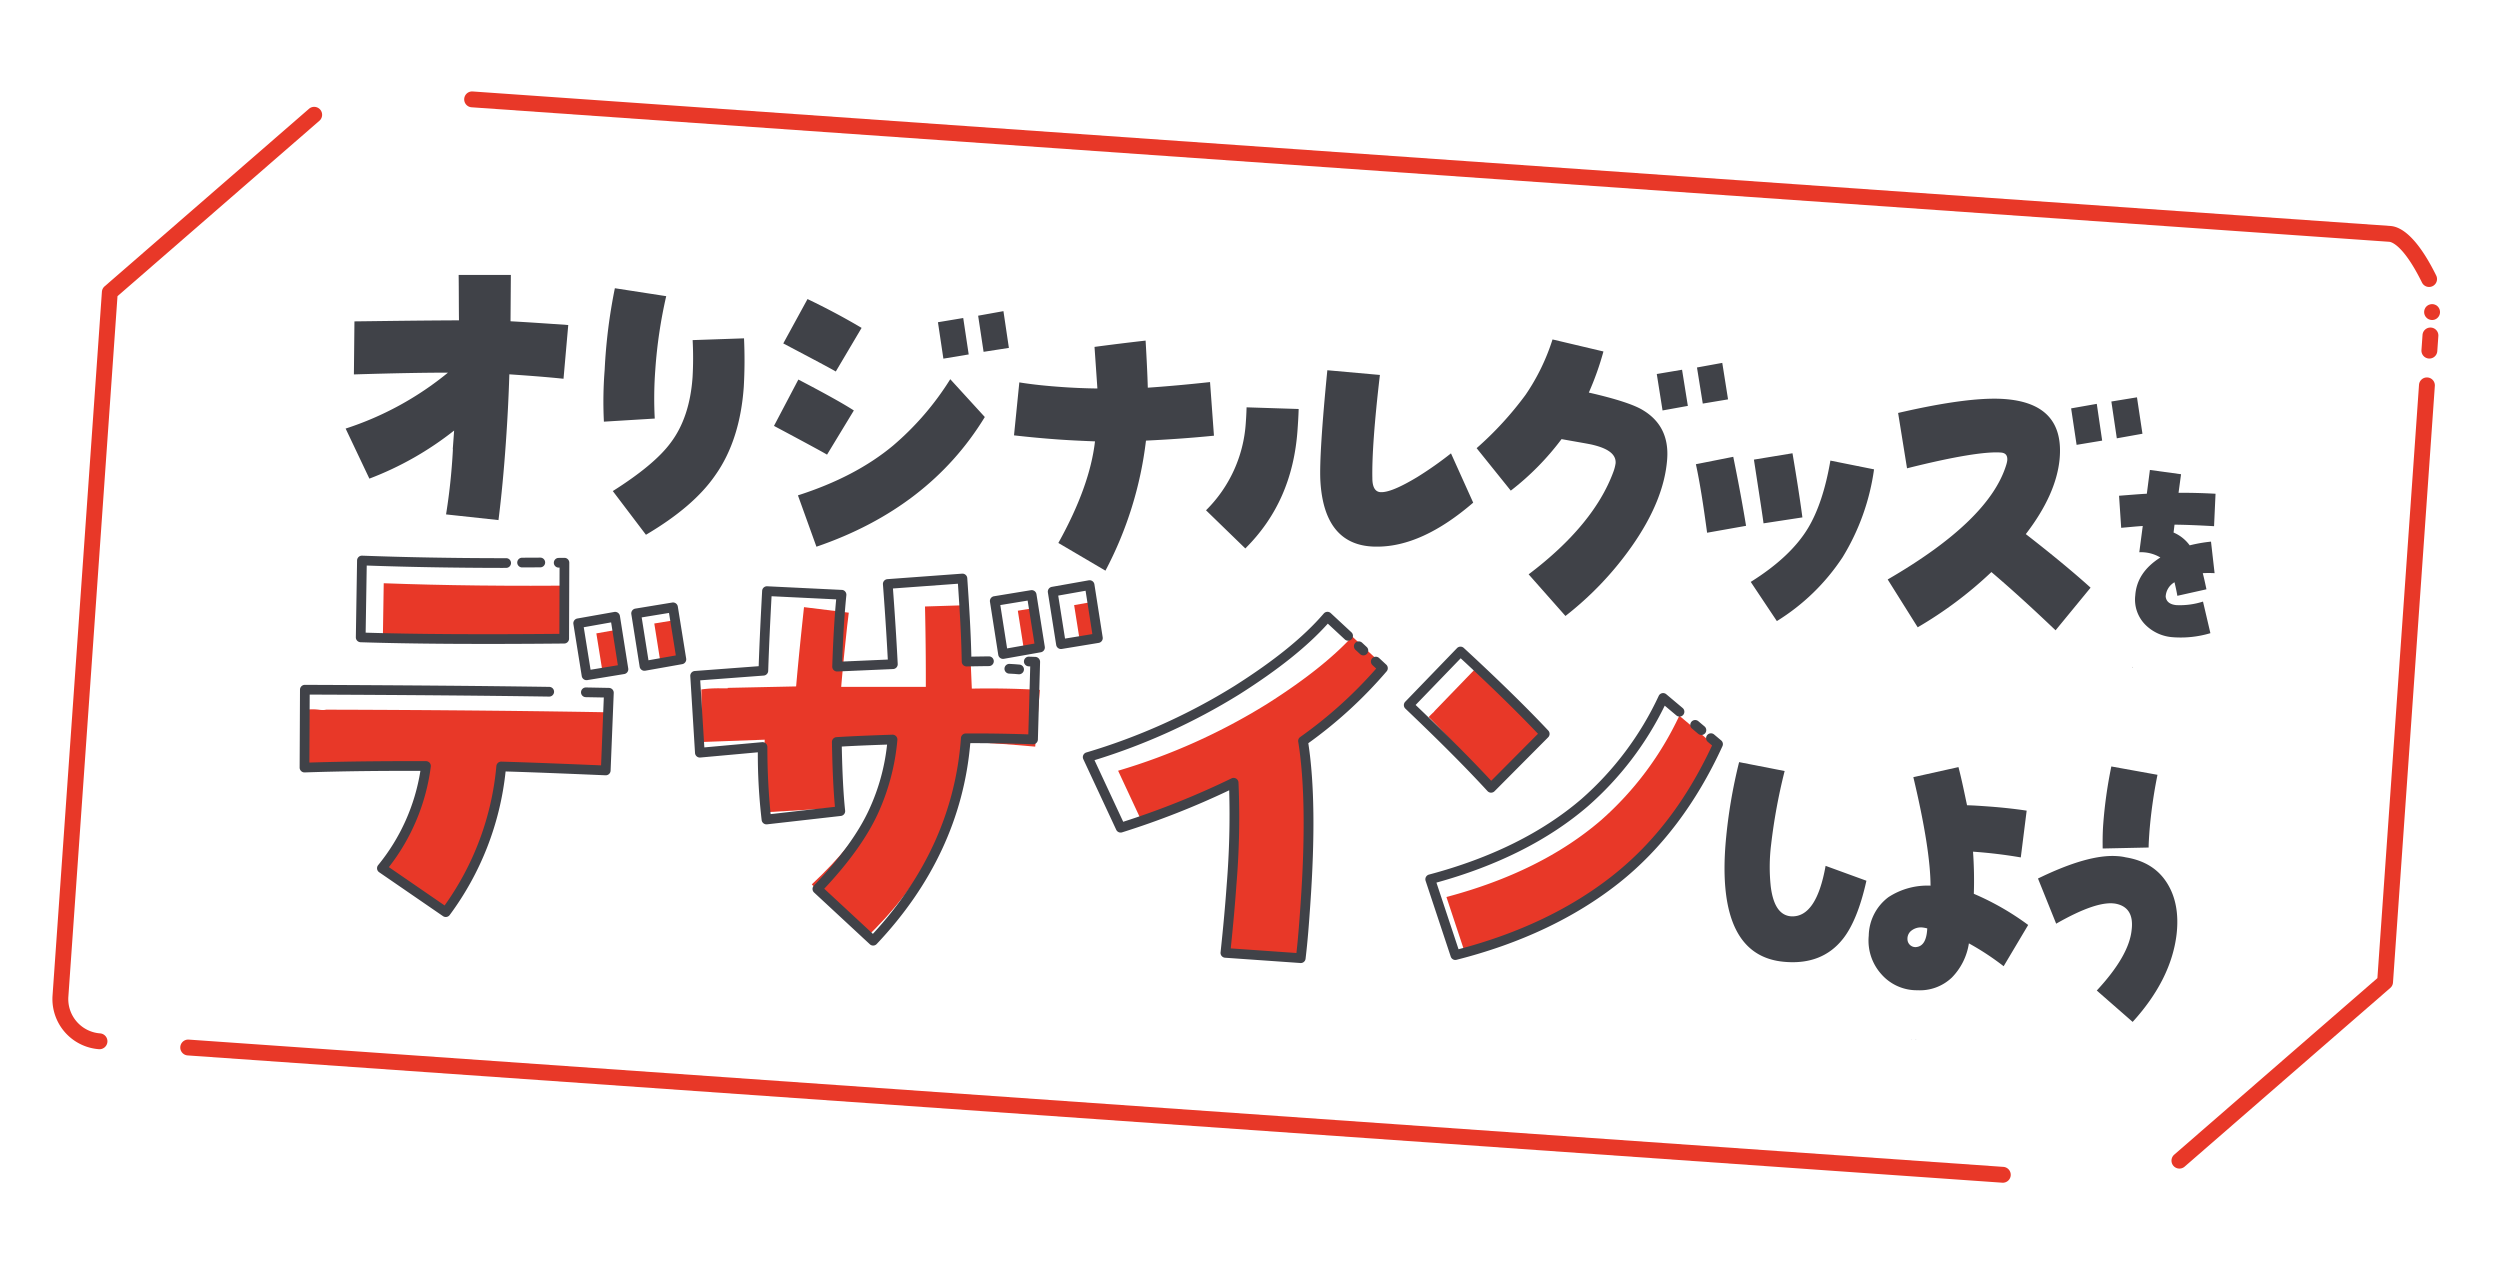 <svg xmlns="http://www.w3.org/2000/svg" xmlns:xlink="http://www.w3.org/1999/xlink" width="540.067" height="276.819" viewBox="0 0 540.067 276.819">
  <defs>
    <filter id="パス_34156" x="0" y="0" width="540.067" height="276.819" filterUnits="userSpaceOnUse">
      <feOffset dy="2" input="SourceAlpha"/>
      <feGaussianBlur result="blur"/>
      <feFlood flood-color="#dbdbdb"/>
      <feComposite operator="in" in2="blur"/>
      <feComposite in="SourceGraphic"/>
    </filter>
    <clipPath id="clip-path">
      <path id="パス_34170" data-name="パス 34170" d="M0,34.389l1.095,16.78c9.943-1.037,18.595-1.658,26.153-2.176a43.861,43.861,0,0,1-7.955,22.685l14.418,8.493a61.86,61.86,0,0,0,9.743-32.214c7.656-.311,15.115-.518,22.572-.725l-.5-16.781Q37.637,31.851,0,34.389m277.38,4.972c-8.053,7.976-18.792,14.294-32.117,18.85l6.562,15.953c13.523-4.455,24.66-10.773,33.411-18.749s15.312-18.23,19.986-30.66l-12.53-9.115A69.036,69.036,0,0,1,277.38,39.361M61.669,18.281q-.606,4.376-1.211,8.753l7.855-1.863L65.728,13.983l-4.059,4.3M70.2,12.947l2.586,11.187,7.855-1.968L78.059,11.082Zm168.85,8.079c7.259,6.009,12.573,11.5,17.943,16.574l10.74-12.428c-4.475-4.145-10.839-9.635-19.39-16.47Zm-38.285-.62a131.907,131.907,0,0,1-31.125,16.677L177.8,51.79A178.638,178.638,0,0,0,201.464,40.4a173.032,173.032,0,0,1,1.094,21.958c0,4.455-.1,9.324-.3,14.812h16.308c.2-4.039.2-7.872.2-11.5,0-15.122-.994-26.826-2.983-35.319a94.076,94.076,0,0,0,16.108-16.884L219.163,3.21C215.088,8.7,208.923,14.4,200.769,20.405M10.343,5.7l.9,16.573q16.706-.622,43.851-2.8L53.995,3.107C37.588,4.453,22.971,5.283,10.343,5.7m136.926-.829,2.586,11.29,7.856-1.968L155.124,3ZM125.989,3c.8,8.6,1.194,14.4,1.392,17.3l-12.032.723c.1-5.7.3-10.875.7-15.536l-16.11-.517c-.2,5.489-.4,11.186-.5,17.194L84.723,23.513l1.292,16.573L99.54,38.635a132.391,132.391,0,0,0,1.094,15.641L116.542,52.2c-.5-4.04-.794-9.115-.993-14.917,3.978-.309,7.955-.516,12.031-.724A47.647,47.647,0,0,1,123.8,52q-3.432,7.924-11.932,17.091l12.23,10.98Q142,60.49,143.39,36.045c4.973-.1,9.745-.1,14.519,0l.2-16.779c-4.276-.1-9.248,0-14.817.207-.2-6.008-.7-12.015-1.193-17.92ZM159.6,1.968l2.585,11.186,7.856-1.864L167.454,0Z" fill="none"/>
    </clipPath>
    <clipPath id="clip-path-2">
      <rect id="長方形_11108" data-name="長方形 11108" width="524.687" height="238.801" fill="none"/>
    </clipPath>
  </defs>
  <g id="グループ_19225" data-name="グループ 19225" transform="matrix(0.998, 0.07, -0.07, 0.998, 16.658, 0)">
    <g id="グループ_19220" data-name="グループ 19220" transform="translate(0 0)">
      <g transform="matrix(1, -0.07, 0.07, 1, -16.62, 1.16)" filter="url(#パス_34156)">
        <path id="パス_34156-2" data-name="パス 34156" d="M24.974,238.8A25.037,25.037,0,0,1,0,213.757V62.642L4.643,51.377c6.876-6.922,40.7-40.995,40.7-40.995L54,5.889,87.3.227,89.982,0H498.589c12.967.013,20.385,12.825,22.823,17.035l1.949,5.479,1.123,7.011.2,2.53V175.888l-4.642,11.263q-13.406,13.5-26.806,27.007l-14.145,14.256-8.944,4.543-37.283,5.663-2.4.182Z" transform="matrix(1, 0.07, -0.07, 1, 16.66, 0)" fill="#fff"/>
      </g>
      <path id="パス_34157" data-name="パス 34157" d="M0,.194A1.269,1.269,0,0,1,.023,0L.091.057Z" transform="translate(452.724 112.593)" fill="#404248"/>
      <path id="パス_34158" data-name="パス 34158" d="M0,.023A.572.572,0,0,1,.137,0L.148.023Z" transform="translate(410.722 196.187)" fill="#404248"/>
      <path id="パス_34159" data-name="パス 34159" d="M0,.034.011,0A1.268,1.268,0,0,1,.194.034Z" transform="translate(411.693 196.153)" fill="#404248"/>
    </g>
    <g id="グループ_19222" data-name="グループ 19222" transform="translate(59.745 110.305)">
      <g id="グループ_19221" data-name="グループ 19221" transform="translate(0 0)" clip-path="url(#clip-path)">
        <path id="パス_34160" data-name="パス 34160" d="M33.79,16.47C29.314,12.326,22.951,6.836,14.4,0L4.059,12.326l.035.03a16.756,16.756,0,0,0-3.65,5.608c-.073.164-.132.333-.2.5-.015.04-.032.078-.046.118C-.23,19.672.493,20.812.313,22c-.567,3.752-.558,7.723,1.7,10.668A13.5,13.5,0,0,0,3.288,34.89l2.56,2.531a12.126,12.126,0,0,0,6.686,2.29H13.64a10.846,10.846,0,0,0,5.341-.962,11.937,11.937,0,0,0,4.978-2.775,13.027,13.027,0,0,0,3.757-4.767A12.477,12.477,0,0,0,29.755,25.7l.116-3.721c-.025-.282-.087-.55-.128-.825Z" transform="translate(239.249 10.112)" fill="#e83828"/>
        <path id="パス_34161" data-name="パス 34161" d="M0,1.968,2.585,13.155l7.856-1.864L7.855,0Z" transform="translate(164.156 3.004)" fill="#e83828"/>
        <path id="パス_34162" data-name="パス 34162" d="M10.442,11.186,7.857,0,0,1.864l2.587,11.29Z" transform="translate(152.111 5.166)" fill="#e83828"/>
        <path id="パス_34163" data-name="パス 34163" d="M84.515,17.195c-4.864.08-9.494.344-13.868.738q-.394-3.482-.783-6.957Q69.249,5.481,68.647,0L59.321.946c.795,8.6,1.193,14.4,1.392,17.3L42.484,19.529q.068-4.684.235-9.519.118-3.326.277-6.577l-9.728-.518c-.2,5.49-.4,11.187-.5,17.195L18.054,21.456c0,.032.006.065.008.1l-1.789.119c-3.773.249-7.415,1.071-10.319,3.738A17.713,17.713,0,0,0,.68,33.817c-.8,2.871-1.061,6.271.155,9.1l1.685,3.119a11.918,11.918,0,0,0,5.756,4.183c4.8,2.2,10.187,2.235,15.3,1.456a10.647,10.647,0,0,0,2.845-.9,10.49,10.49,0,0,0,7.718,5.188c-4.931,8.269-3.282,20.829,8.825,22.029a18.6,18.6,0,0,0,11.475-2.665l2.987,2.682q17.9-19.578,19.29-44.021c4.972-.105,9.745-.105,14.519,0l.2-16.782q-3.372-.067-6.923-.013" transform="translate(72.732 6.576)" fill="#e83828"/>
        <path id="パス_34164" data-name="パス 34164" d="M47.43,0A69.066,69.066,0,0,1,32.117,23.721C24.063,31.7,13.325,38.015,0,42.571L6.562,58.524c13.523-4.455,24.66-10.773,33.411-18.749s15.312-18.23,19.985-30.66Z" transform="translate(248.758 19.652)" fill="#e83828"/>
        <path id="パス_34165" data-name="パス 34165" d="M62.247,10.255,49.519,0C45.442,5.49,39.277,11.186,31.125,17.195A131.929,131.929,0,0,1,0,33.872L6.185,45.026c2.711-1.066,5.644-2.36,8.709-3.878-.028.45-.048.9-.048,1.355V78.232c0,7.713,8.356,12.661,15.313,11.125,7.528-1.661,11.852-8.25,12.535-15.4h6.23c.2-4.04.2-7.872.2-11.5,0-15.123-.994-26.827-2.983-35.32A94.076,94.076,0,0,0,62.247,10.255" transform="translate(176.13 6.11)" fill="#e83828"/>
        <path id="パス_34166" data-name="パス 34166" d="M73.108,17.109c3.814-.119,7.6-.225,11.391-.33L84,0Q56.11,1.4,18.474,3.937l0,.058-.739.067-.47,0a10.845,10.845,0,0,0-5.341.961,12.034,12.034,0,0,0-1.545.551c-.4.156-.787.325-1.158.51A12.491,12.491,0,0,0,4.616,9.732a13.023,13.023,0,0,0-3.37,5.046C-.007,18.214-.617,22.265.878,25.746a12.68,12.68,0,0,0,7.443,7.3c.13.047.259.083.389.127.1.039.2.092.3.129l.216.039a22.007,22.007,0,0,0,8.065.82,8.877,8.877,0,0,0,3.692.864c.569.292,1.135.589,1.706.879.114.04.234.064.349.1a11.811,11.811,0,0,0,4.776,4.253c.018.035.032.074.051.11a23.126,23.126,0,0,0,3.262,5.3,21.356,21.356,0,0,0,7.4,5.361,18.333,18.333,0,0,0,15.4-.456,19.526,19.526,0,0,0,9.79-11.846c6.695-2.133,11.362-10.25,10.71-16.945a13.13,13.13,0,0,0-1.323-4.672" transform="translate(-13.999 34.868)" fill="#e83828"/>
        <path id="パス_34167" data-name="パス 34167" d="M44.747,16.366,43.653,0C27.246,1.346,12.628,2.176,0,2.589L.9,19.162q16.706-.62,43.852-2.8" transform="translate(15.112 8.104)" fill="#e83828"/>
        <path id="パス_34168" data-name="パス 34168" d="M0,1.967,2.585,13.051l7.856-1.864L7.855,0Z" transform="translate(61.669 16.314)" fill="#e83828"/>
        <path id="パス_34169" data-name="パス 34169" d="M0,1.865,2.585,13.052l7.856-1.967L7.855,0Z" transform="translate(73.999 13.412)" fill="#e83828"/>
      </g>
    </g>
    <g id="グループ_19224" data-name="グループ 19224" transform="translate(0 0)">
      <g id="グループ_19223" data-name="グループ 19223" clip-path="url(#clip-path-2)">
        <path id="パス_34171" data-name="パス 34171" d="M26.67,36.575C24,40.461,19.958,42.4,14.612,42.337,4.671,42.272-.24,33.922.009,17.349A111.26,111.26,0,0,1,1.687,0L11.63,1.23a121.952,121.952,0,0,0-1.8,15.99,39.449,39.449,0,0,0,.559,9.127c.807,4.078,2.423,6.086,4.846,6.086,3.6-.066,5.842-3.819,6.649-11.394L30.9,23.628c-.87,5.826-2.3,10.164-4.225,12.947" transform="translate(367.822 139.049)" fill="#404248"/>
        <path id="パス_34172" data-name="パス 34172" d="M29.518,42.21a57.85,57.85,0,0,0-7.831-4.4,13.43,13.43,0,0,1-3.168,7.639,10,10,0,0,1-7.21,3.237A10.147,10.147,0,0,1,3.293,45.77,10.825,10.825,0,0,1,0,37.677a10.627,10.627,0,0,1,3.666-8.611,15.381,15.381,0,0,1,8.887-3.105c-.373-5.115-2.112-12.82-5.344-23.111L16.778,0c.933,2.783,1.678,5.5,2.424,8.093,1.243-.065,2.61-.065,4.1-.065,2.61,0,5.593.065,8.824.323l-.559,10.163A103.42,103.42,0,0,0,21.191,18,87.539,87.539,0,0,1,22,27.061a57.9,57.9,0,0,1,12.18,5.891ZM11.372,35.087a3.336,3.336,0,0,0-2.176.779,2.173,2.173,0,0,0-.807,1.942,1.726,1.726,0,0,0,1.864,1.618c1.553-.194,2.3-1.554,2.238-4.207a7.232,7.232,0,0,0-1.119-.131" transform="translate(400.056 136.808)" fill="#404248"/>
        <path id="パス_34173" data-name="パス 34173" d="M22.558,54.7l-8.2-6.215c4.226-5.243,6.464-9.774,6.589-13.529.186-3.237-1.057-5.05-3.667-5.439C14.542,29.132,10.316,30.88,4.6,34.7L0,25.246c6.96-4.013,12.491-6.02,16.717-6.02a10.869,10.869,0,0,1,1.864.131c4.164.387,7.271,2.071,9.385,5.05,1.988,2.781,2.92,6.344,2.734,10.744-.311,6.476-2.983,13.013-8.141,19.551M23.3,13.336c0,1.23,0,2.46.063,3.561l-9.881.905c-.124-1.49-.249-3.172-.249-5.179A97.291,97.291,0,0,1,14.107,0L24.175,1.1A104.273,104.273,0,0,0,23.3,13.336" transform="translate(435.644 134.362)" fill="#404248"/>
        <path id="パス_34174" data-name="パス 34174" d="M46.39,9.922c-4.069,0-8.212,0-12.492.063L33.27,0,22.025.787c.273,3.241.483,6.472.755,9.775-9.734.724-17.189,1.375-22.5,1.805L.964,23.8c9.251-.933,15.953-1.51,20.233-1.8A67.9,67.9,0,0,1,0,35.589L5.874,46.013A68.86,68.86,0,0,0,23.4,34.372c0,1.405,0,2.758-.01,4.048.01,0,.022-.01.032-.01q.048,2.391,0,4.908c-.054,3.241-.231,6.325-.493,9.241l11.38.43c.284-5.1.419-10.709.419-16.751,0-4.677-.072-9.565-.282-14.81,3.87,0,7.729,0,11.736.137Z" transform="translate(64.313 52.669)" fill="#404248"/>
        <path id="パス_34175" data-name="パス 34175" d="M29.547,8.842,18.5,10a73.165,73.165,0,0,1,.545,7.982q0,8.732-3.723,14.454c-2.139,3.377-6.073,7.122-11.737,11.286l7.8,8.915c6.556-4.521,11.254-9.125,14.076-13.95,3.178-5.244,4.762-11.789,4.762-19.414a101.961,101.961,0,0,0-.682-10.426M12.145.934.965,0A116.22,116.22,0,0,0,0,17.7,86.978,86.978,0,0,0,.619,28.908L11.526,27.47a82.422,82.422,0,0,1-.619-10.5A101.961,101.961,0,0,1,12.145.934" transform="translate(119.222 53.96)" fill="#404248"/>
        <path id="パス_34176" data-name="パス 34176" d="M47.692,0,42.311,1.363l1.72,7.7,5.391-1.227ZM39.134,2.087l-5.382,1.29,1.721,7.762,5.391-1.29ZM37.266,15.461A61.6,61.6,0,0,1,25.948,30.627c-5.108,4.9-11.663,8.926-19.739,12.157l4.762,10.782Q34.68,43.544,45.279,23.086ZM5.308.356.755,10.279c7.038,3.1,10.909,4.825,11.737,5.255l4.9-9.785C13.383,3.734,9.314,1.941,5.308.356M4.552,17.831,0,28.184c7.1,3.167,11.034,4.961,11.863,5.391l5.107-9.922q-3.507-1.935-12.418-5.821" transform="translate(156.54 53.026)" fill="#404248"/>
        <path id="パス_34177" data-name="パス 34177" d="M41.42,7.961c-4.762.86-9.188,1.573-13.321,2.15C27.848,7.52,27.449,4.143,26.914,0q-2.666.493-5.375,1.021-2.795.545-5.533,1.109l1.248,8.915c-2.548.147-5.035.22-7.52.22-3.178,0-6.283-.073-9.387-.356L0,22.4c3.315.146,6.629.219,9.734.219,2.7,0,5.318-.073,7.8-.146-.283,6.545-2.423,14.023-6.356,22.435l10.562,5.255a80.265,80.265,0,0,0,6.766-28.624c4.206-.5,9.114-1.153,14.568-2.087Z" transform="translate(208.385 57.221)" fill="#404248"/>
        <path id="パス_34178" data-name="パス 34178" d="M51.908,16.037a78.744,78.744,0,0,1-6.9,5.611c-3.587,2.517-6.147,3.808-7.73,3.808-1.1,0-1.794-.933-1.929-2.874-.42-4.6-.42-12.009.063-22.362L24.019,0c-.346,12.157-.273,20.065.146,23.737,1.165,9.555,5.591,14.086,13.184,13.51q9.724-.646,20.086-10.929ZM18.428,8.78,7.183,9.21c.064,1.51.064,2.653.064,3.524A29.151,29.151,0,0,1,0,32l9.041,7.625C15.4,32.358,18.5,23.663,18.5,13.3c0-1.217,0-2.727-.073-4.521" transform="translate(250.875 60.861)" fill="#404248"/>
        <path id="パス_34179" data-name="パス 34179" d="M35.2,13.845c-1.929-1-5.863-2.014-11.872-2.948a62.815,62.815,0,0,0,2.528-9.073L14.706,0A45.465,45.465,0,0,1,9.734,12.345,72.3,72.3,0,0,1,0,24.565L8,33.2A57.773,57.773,0,0,0,18.156,21.334c3.933.43,6.272.639,6.964.787,3.315.577,5.045,1.721,5.045,3.6a9.081,9.081,0,0,1-.346,1.868c-2.275,7.834-7.876,15.67-16.709,23.368l8.559,8.412A70.348,70.348,0,0,0,34.792,43.548C39.071,36.5,41.21,29.956,41.21,23.987q0-7.11-6.01-10.142m7.866-9.273-5.381,1.3,1.794,7.762,5.381-1.364Zm8.559-2.087L46.245,3.86l1.794,7.688,5.381-1.29Z" transform="translate(308.226 50.824)" fill="#404248"/>
        <path id="パス_34180" data-name="パス 34180" d="M28.917,1.007c-.619,6.262-1.929,11.224-3.8,14.884-2.2,4.321-6.073,8.485-11.526,12.45l6.22,8.044A45.748,45.748,0,0,0,33,21.649,49.206,49.206,0,0,0,38.451,2.234ZM20.642,0,12.428,1.951C14.149,9.566,15.187,14.1,15.46,15.534l8.286-1.867C22.98,9.922,21.952,5.4,20.642,0M7.939,1.658,0,3.819c1.1,3.733,2.213,8.621,3.45,14.59l8.286-2.077c-.9-3.818-2.139-8.707-3.8-14.674" transform="translate(355.699 71.716)" fill="#404248"/>
        <path id="パス_34181" data-name="パス 34181" d="M51.216,0,45.762,1.29l1.731,7.846,5.454-1.375ZM42.658,2.014,37.2,3.377l1.731,7.773,5.444-1.3ZM29.337,31.141c4.007-6.042,6-11.579,6.146-16.614C35.682,6.4,31.4,2.37,22.634,2.37,17.6,2.37,10.08,3.881,0,6.975L2.758,18.764c9.87-3.23,16.573-4.814,19.95-4.814,1.039,0,1.521.5,1.521,1.585a5.618,5.618,0,0,1-.137.933Q21.292,28.771.273,43l7.185,9.848A86.115,86.115,0,0,0,22.5,39.836C26.505,42.784,31.4,46.6,37.2,51.415L44.1,41.7c-3.86-3.021-8.768-6.544-14.768-10.562" transform="translate(398.481 54.463)" fill="#404248"/>
        <path id="パス_34182" data-name="パス 34182" d="M34.757,82.269a1.035,1.035,0,0,1-.532-.145L19.807,73.631a1.049,1.049,0,0,1-.331-1.5,42.732,42.732,0,0,0,7.685-20.961c-7.182.5-15.542,1.114-24.909,2.089A1.051,1.051,0,0,1,1.1,52.286L0,35.507A1.05,1.05,0,0,1,.98,34.392c21.439-1.418,38.177-2.452,52.674-3.256a1.049,1.049,0,0,1,.116,2.095c-14.254.789-30.675,1.8-51.606,3.185l.956,14.648c9.486-.968,17.913-1.574,25.1-2.068a1.056,1.056,0,0,1,.809.3,1.043,1.043,0,0,1,.308.807,44.469,44.469,0,0,1-7.51,22.283L34.41,79.8A61.081,61.081,0,0,0,43.454,48.98a1.048,1.048,0,0,1,1.007-1.021c7.371-.3,14.564-.5,21.534-.7L65.56,32.6q-1.92.1-3.887.2a1.037,1.037,0,0,1-1.1-.992,1.051,1.051,0,0,1,.993-1.1q2.519-.132,4.963-.253a1.048,1.048,0,0,1,1.1,1.016l.5,16.779a1.049,1.049,0,0,1-1.021,1.08c-6.984.194-14.2.394-21.585.685a63.047,63.047,0,0,1-9.874,31.769,1.047,1.047,0,0,1-.886.485m92.491-.3a1.042,1.042,0,0,1-.656-.232l-12.8-10.308a1.05,1.05,0,0,1-.148-1.489c5.23-6.285,8.871-12.138,10.821-17.4a44.725,44.725,0,0,0,2.817-14.077c-3.536.372-6.624.709-9.728,1.107.535,5.907,1.077,10.295,1.69,13.747a1.047,1.047,0,0,1-.841,1.215l-15.775,2.923a1.054,1.054,0,0,1-1.217-.809,122.312,122.312,0,0,1-1.854-14.566l-12.31,1.993a1.05,1.05,0,0,1-1.208-.9l-2.181-16.48a1.05,1.05,0,0,1,.888-1.176l13.693-2c-.2-5.528-.3-10.856-.393-16.276a1.049,1.049,0,0,1,1.026-1.067l16.113-.346a.966.966,0,0,1,.768.309,1.049,1.049,0,0,1,.3.771c-.126,4.005-.095,8.588.1,14.349l9.8-1.12c-.381-3.088-1.072-8.541-2.185-16.124a1.048,1.048,0,0,1,.888-1.191L140.86.511a1.058,1.058,0,0,1,.779.2,1.047,1.047,0,0,1,.409.7c.717,5.163,1.523,10.975,2.065,16.835q1.918-.173,3.734-.317a1.049,1.049,0,1,1,.168,2.09q-2.3.185-4.757.41a1.049,1.049,0,0,1-1.141-.953c-.5-5.768-1.284-11.548-2-16.733L126.193,4.75c1.163,7.994,1.838,13.486,2.168,16.182a1.048,1.048,0,0,1-.921,1.17l-11.976,1.369a1.048,1.048,0,0,1-1.167-1c-.21-5.812-.265-10.465-.169-14.518l-13.966.3c.095,5.357.2,10.643.406,16.132a1.048,1.048,0,0,1-.9,1.077l-13.6,1.985,1.9,14.383,12.36-2a1.047,1.047,0,0,1,1.212.949A143.706,143.706,0,0,0,103.256,55.2L117,52.655c-.587-3.548-1.109-8.008-1.629-13.9a1.049,1.049,0,0,1,.908-1.133c3.826-.507,7.543-.905,12-1.373a1.051,1.051,0,0,1,1.158,1.091,48.289,48.289,0,0,1-3.022,15.96c-1.934,5.223-5.464,11-10.485,17.161l11.161,8.987C137.7,66.2,143.082,51.565,143.1,35.921a1.048,1.048,0,0,1,.97-1.044c4.619-.346,9.042-.591,13.483-.747l-.614-14.671-.34.013a1.058,1.058,0,0,1-1.089-1,1.048,1.048,0,0,1,1.006-1.09c.472-.019.938-.035,1.4-.049a1.076,1.076,0,0,1,1.08,1l.7,16.768a1.049,1.049,0,0,1-1.015,1.093c-4.459.142-8.882.372-13.49.706-.243,16.09-6,31.119-17.13,44.683a1.051,1.051,0,0,1-.813.384m92.367-2.7H203.308a1.049,1.049,0,0,1-1.048-1.087c.2-5.527.3-10.361.3-14.775a186.161,186.161,0,0,0-.893-20.264,176.971,176.971,0,0,1-22.43,10.675,1.053,1.053,0,0,1-1.306-.467L169.775,38.64a1.048,1.048,0,0,1,.554-1.492A131.577,131.577,0,0,0,201.206,20.6c8.266-6.091,14.211-11.644,18.164-16.967a1.048,1.048,0,0,1,1.5-.191l4.757,3.832a1.049,1.049,0,0,1-1.315,1.634l-3.917-3.156c-4.066,5.224-9.952,10.647-17.956,16.546A134.258,134.258,0,0,1,172.2,38.687l7.117,12.836a177.811,177.811,0,0,0,22.669-10.984,1.05,1.05,0,0,1,1.566.767,174.869,174.869,0,0,1,1.1,22.1c0,4.148-.086,8.66-.26,13.764h14.218c.152-3.645.152-7.1.152-10.449,0-14.9-.994-26.705-2.955-35.082a1.048,1.048,0,0,1,.356-1.05A93.8,93.8,0,0,0,231.494,14.7l-.851-.685a1.049,1.049,0,0,1,1.317-1.634L233.6,13.7a1.05,1.05,0,0,1,.185,1.441A95.647,95.647,0,0,1,218,31.8c1.928,8.585,2.866,20.021,2.866,34.924,0,3.679,0,7.483-.2,11.549a1.049,1.049,0,0,1-1.048,1m33.258-3a1.051,1.051,0,0,1-.97-.651l-6.562-15.952a1.049,1.049,0,0,1,.631-1.392c13.107-4.482,23.779-10.742,31.718-18.6A67.565,67.565,0,0,0,292.768,16.3a1.049,1.049,0,0,1,1.59-.458l3.738,2.72a1.049,1.049,0,1,1-1.233,1.7l-2.657-1.933a69.017,69.017,0,0,1-15.038,22.83c-7.953,7.875-18.534,14.174-31.465,18.733l5.768,14.02c12.8-4.333,23.6-10.459,32.108-18.218,8.366-7.626,14.725-17.284,19.427-29.508l-.968-.7a1.049,1.049,0,1,1,1.233-1.7l1.617,1.176a1.048,1.048,0,0,1,.365,1.218c-4.779,12.715-11.6,23.167-20.26,31.065-8.937,8.145-20.3,14.528-33.79,18.969a1.025,1.025,0,0,1-.328.054M258.045,39.7a1.047,1.047,0,0,1-.72-.287c-4.93-4.659-10.949-9.911-18.939-16.527a1.046,1.046,0,0,1-.135-1.482L248.591,9.077a1.048,1.048,0,0,1,1.458-.146c7.7,6.158,14.427,11.87,19.447,16.519a1.048,1.048,0,0,1,.081,1.456l-10.74,12.428a1.049,1.049,0,0,1-.74.362h-.054M240.536,21.942c7.205,5.982,12.791,10.852,17.431,15.194L267.326,26.3c-4.716-4.321-10.831-9.509-17.787-15.093ZM61.506,29.133a1.05,1.05,0,0,1-1.021-.811L57.9,17.239a1.049,1.049,0,0,1,.766-1.256l7.856-1.968A1.052,1.052,0,0,1,67.8,14.8l2.585,11.187A1.048,1.048,0,0,1,69.6,27.24L61.748,29.1a1.023,1.023,0,0,1-.242.029M60.177,17.768l2.112,9.054L68.1,25.44,66,16.31Zm13.659,8.464a1.049,1.049,0,0,1-1.022-.813L70.228,14.233a1.05,1.05,0,0,1,.78-1.256l7.856-1.866a1.049,1.049,0,0,1,1.264.782l2.585,11.083a1.049,1.049,0,0,1-.766,1.256L74.092,26.2a1.081,1.081,0,0,1-.256.031M72.508,14.776l2.11,9.13,5.818-1.457L78.324,13.4ZM12.284,24.368a1.047,1.047,0,0,1-1.046-.992L10.342,6.8A1.05,1.05,0,0,1,11.355,5.7c9.428-.309,19.6-.839,30.217-1.573l.849-.064a1.049,1.049,0,0,1,.158,2.092l-.855.065C31.472,6.926,21.646,7.443,12.5,7.758l.781,14.473c10.709-.42,24.741-1.319,41.745-2.672L54.068,5.289l-.21.017a1.049,1.049,0,0,1-.17-2.09l1.27-.1a1.03,1.03,0,0,1,.769.25,1.053,1.053,0,0,1,.363.725l1.094,16.366a1.05,1.05,0,0,1-.962,1.115c-18.053,1.445-32.822,2.387-43.9,2.8h-.04m290.189-.276a1.041,1.041,0,0,1-.617-.2l-1.419-1.032a1.049,1.049,0,0,1,1.235-1.7l1.419,1.033a1.049,1.049,0,0,1-.619,1.9M152.484,21.331a1.049,1.049,0,0,1-.013-2.1l.859-.011c.276,0,.276,0,.563,0l.711.011a1.049,1.049,0,0,1,1.034,1.064,1.069,1.069,0,0,1-1.063,1.033l-.719-.01c-.248-.006-.249-.006-.493,0l-.868.013ZM150.9,18.257a1.05,1.05,0,0,1-1.022-.815l-2.586-11.29a1.048,1.048,0,0,1,.78-1.255l7.857-1.864a1.049,1.049,0,0,1,1.264.784L159.78,15a1.05,1.05,0,0,1-.767,1.254l-7.855,1.969a1.081,1.081,0,0,1-.256.031M149.571,6.7l2.116,9.233,5.818-1.458-2.117-9.155Zm13.661,8.555a1.05,1.05,0,0,1-1.023-.812L159.625,3.254A1.051,1.051,0,0,1,160.392,2L168.247.031a1.05,1.05,0,0,1,1.278.783l2.585,11.291a1.048,1.048,0,0,1-.78,1.255l-7.856,1.864a1.084,1.084,0,0,1-.241.027M161.9,3.785l2.117,9.155,5.816-1.38-2.114-9.233Zm66.564,8.272a1.046,1.046,0,0,1-.658-.233l-1.049-.845a1.049,1.049,0,1,1,1.317-1.633l1.048.845a1.049,1.049,0,0,1-.659,1.866M45.92,5.82a1.049,1.049,0,0,1-.078-2.095l3.924-.295a1.049,1.049,0,0,1,.158,2.092L46,5.816c-.026,0-.054,0-.08,0" transform="translate(58.429 109.684)" fill="#404248"/>
        <path id="パス_34183" data-name="パス 34183" d="M13.764,35.682a9.259,9.259,0,0,1-6.171-2.291A7.706,7.706,0,0,1,5,27.234c0-3.326,1.6-6.157,4.833-8.539a8.175,8.175,0,0,0-4.617-.808l.346-5.708c-1.38.18-2.891.45-4.617.719L0,6.022c2.459-.36,4.443-.675,5.955-.855L6.256,0l6.775.449-.26,4.045c2.245-.179,4.921-.314,7.983-.36l.172,7.011q-5.371.067-8.542.269L12.3,13.123a8.383,8.383,0,0,1,3.667,2.516A32.023,32.023,0,0,1,20.5,14.515l1.25,6.742a22.229,22.229,0,0,0-2.545.179c.216.629.562,1.752,1.034,3.416l-6.17,1.842c-.172-.718-.43-1.662-.82-2.876a3.785,3.785,0,0,0-1.682,3.191c.172,1.079.991,1.663,2.415,1.708a16.344,16.344,0,0,0,5.7-1.168l2.071,6.695a22.474,22.474,0,0,1-7.982,1.439" transform="translate(447.323 69.912)" fill="#404248"/>
        <path id="パス_34184" data-name="パス 34184" d="M10.846,206.235A10.859,10.859,0,0,1,0,195.389V43.043a1.714,1.714,0,0,1,.5-1.211Q10.838,31.5,21.171,21.167T41.84.5a1.713,1.713,0,1,1,2.423,2.423Q33.926,13.25,23.593,23.588,13.508,33.673,3.425,43.752V195.389a7.43,7.43,0,0,0,7.421,7.421,1.713,1.713,0,0,1,0,3.425" transform="translate(9.749 19.433)" fill="#e83828"/>
        <path id="パス_34185" data-name="パス 34185" d="M394.5,3.425H1.713A1.713,1.713,0,0,1,1.713,0H394.5a1.713,1.713,0,1,1,0,3.425" transform="translate(38.003 222.243)" fill="#e83828"/>
        <path id="パス_34186" data-name="パス 34186" d="M1.712,174.2A1.713,1.713,0,0,1,.5,171.28l13.87-13.871q13.615-13.62,27.231-27.23V1.713a1.713,1.713,0,0,1,3.425,0V130.889a1.716,1.716,0,0,1-.5,1.211q-13.872,13.858-27.733,27.729L2.924,173.7a1.707,1.707,0,0,1-1.211.5" transform="translate(468.659 45.755)" fill="#e83828"/>
        <path id="パス_34187" data-name="パス 34187" d="M425.918,12.559a1.713,1.713,0,0,1-1.481-.851c-4.695-8.049-7.366-8.283-7.655-8.283H1.713A1.713,1.713,0,1,1,1.713,0H416.783c3.135,0,6.8,3.455,10.613,9.983a1.714,1.714,0,0,1-1.478,2.576" transform="translate(84.917 13.725)" fill="#e83828"/>
        <path id="パス_34188" data-name="パス 34188" d="M1.713,3.425a1.648,1.648,0,0,1-.332-.034,2.612,2.612,0,0,1-.32-.091,2.524,2.524,0,0,1-.3-.16A2.541,2.541,0,0,1,.5,2.923,1.714,1.714,0,0,1,0,1.713a1.551,1.551,0,0,1,.034-.331,1.38,1.38,0,0,1,.1-.32,1.448,1.448,0,0,1,.148-.3A2.555,2.555,0,0,1,.5.5,2.543,2.543,0,0,1,.765.285a1.463,1.463,0,0,1,.3-.148,1.494,1.494,0,0,1,.32-.1,1.672,1.672,0,0,1,.673,0,1.706,1.706,0,0,1,.32.1,1.3,1.3,0,0,1,.285.148A1.668,1.668,0,0,1,2.923.5,2.546,2.546,0,0,1,3.14.765a2.632,2.632,0,0,1,.16.3,2.608,2.608,0,0,1,.091.32,1.624,1.624,0,0,1,.034.331,1.711,1.711,0,0,1-.5,1.21,1.667,1.667,0,0,1-.264.217,2.141,2.141,0,0,1-.285.16,3.266,3.266,0,0,1-.32.091,1.722,1.722,0,0,1-.341.034" transform="translate(510.263 29.925)" fill="#e83828"/>
        <path id="パス_34189" data-name="パス 34189" d="M1.713,6.742A1.712,1.712,0,0,1,0,5.029V1.713a1.713,1.713,0,0,1,3.425,0V5.029A1.712,1.712,0,0,1,1.713,6.742" transform="translate(510.263 34.955)" fill="#e83828"/>
      </g>
    </g>
  </g>
</svg>
